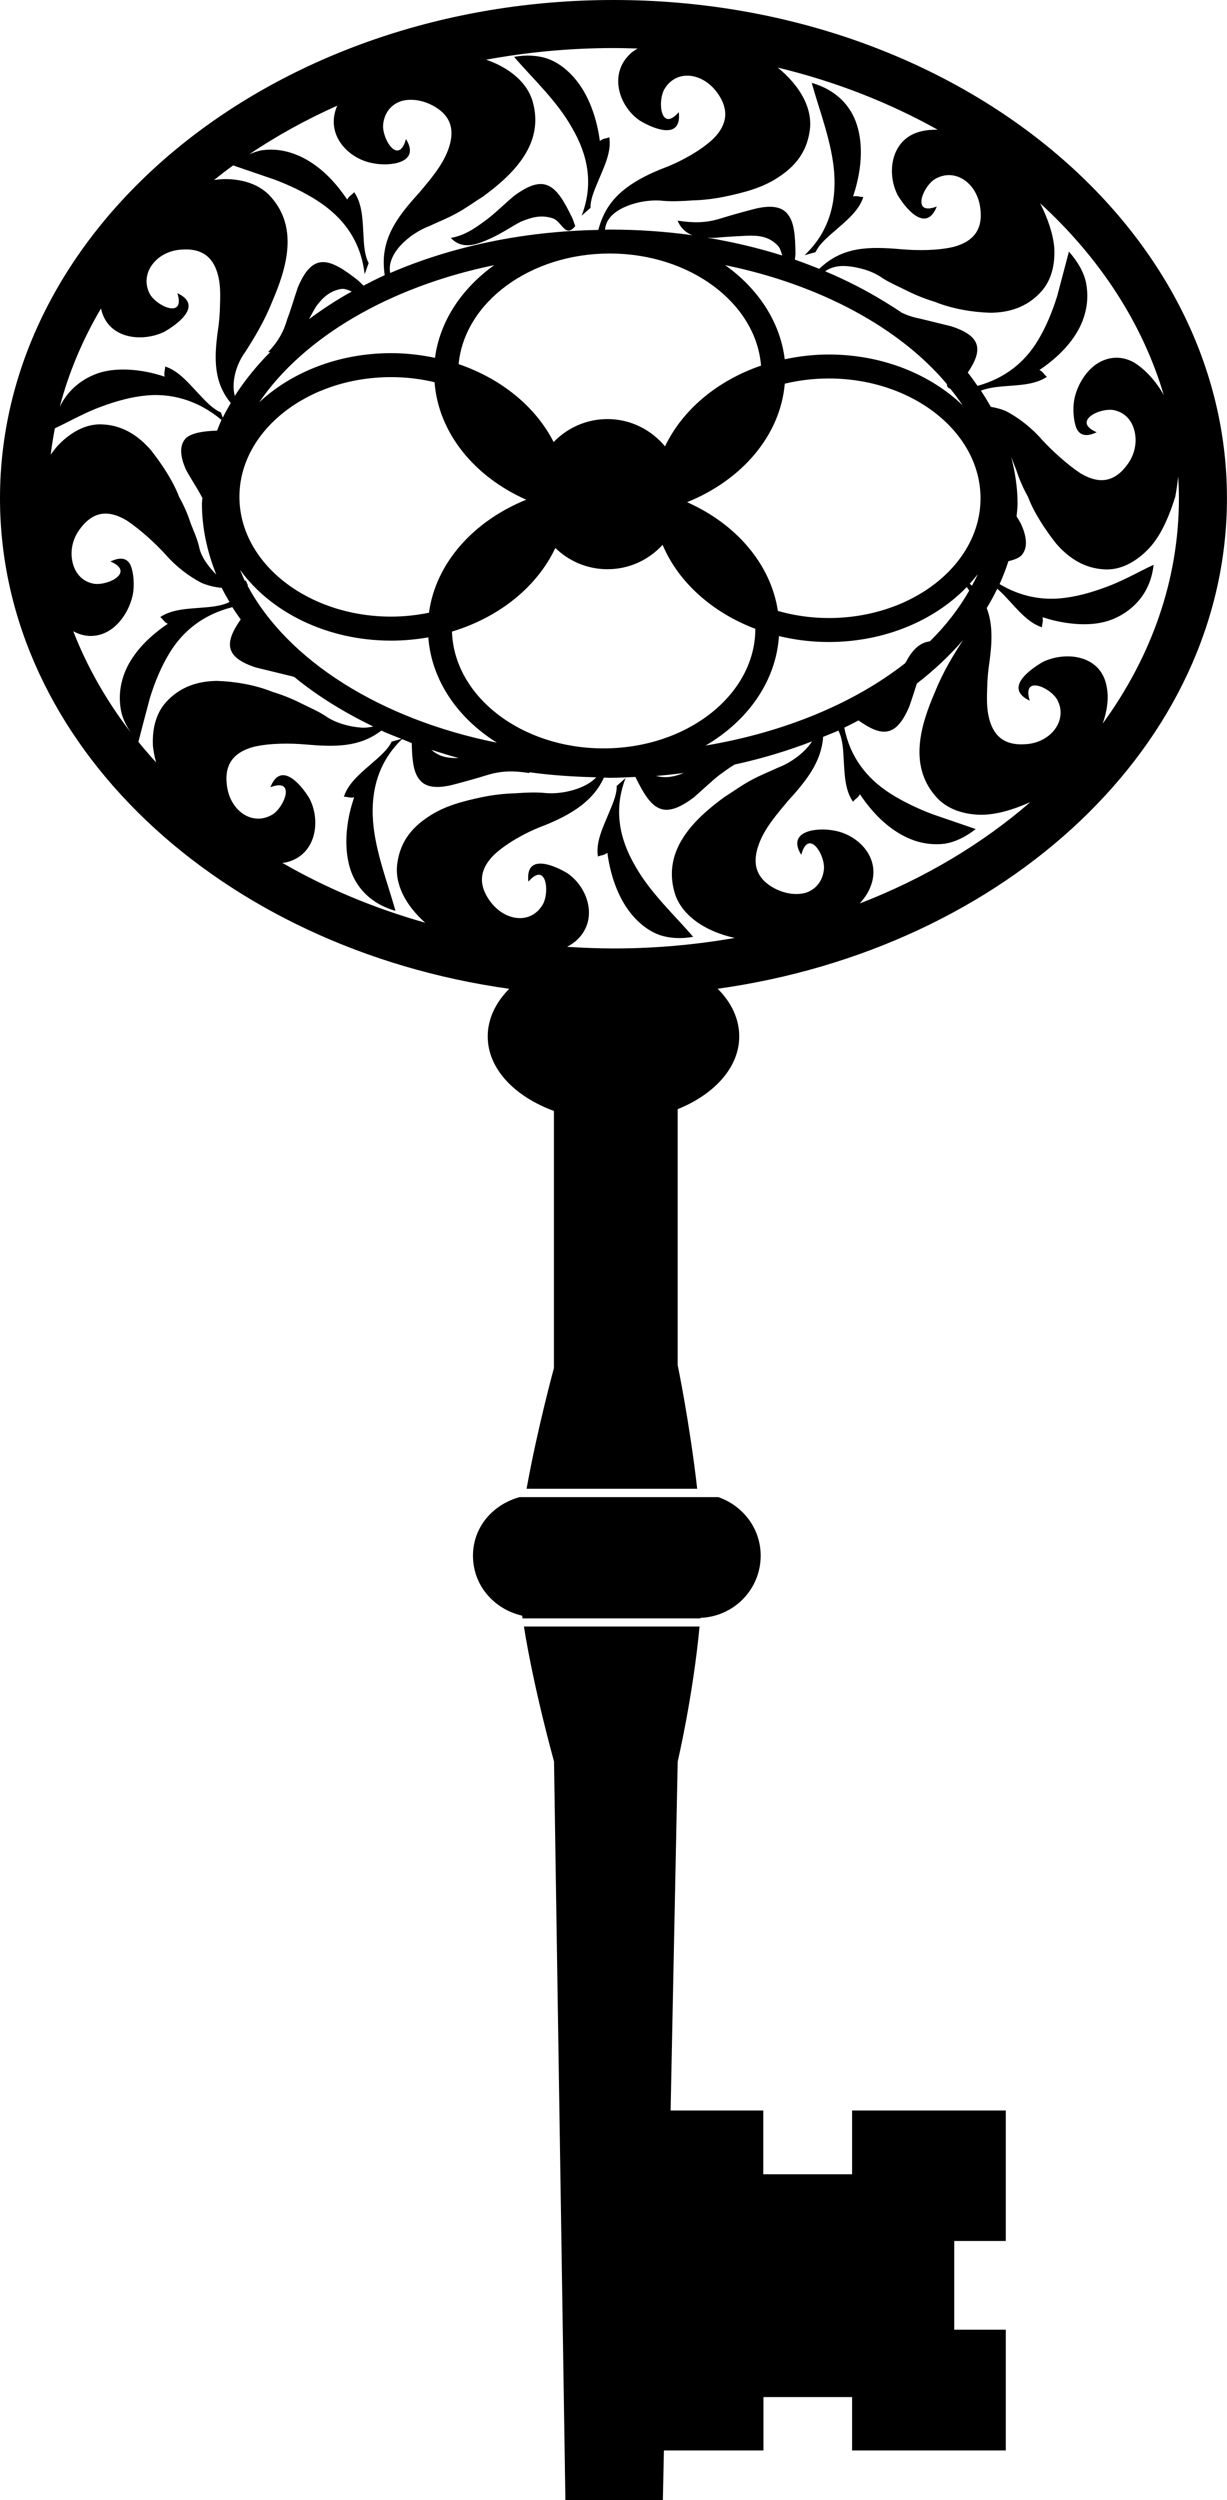 <?xml version="1.0" encoding="iso-8859-1"?>
<!-- Generator: Adobe Illustrator 16.0.0, SVG Export Plug-In . SVG Version: 6.00 Build 0)  -->
<!DOCTYPE svg PUBLIC "-//W3C//DTD SVG 1.1//EN" "http://www.w3.org/Graphics/SVG/1.1/DTD/svg11.dtd">
<svg version="1.1" id="Layer_1" xmlns="http://www.w3.org/2000/svg" xmlns:xlink="http://www.w3.org/1999/xlink" x="0px" y="0px"
	 width="24.373px" height="49.634px" viewBox="0 0 24.373 49.634" style="enable-background:new 0 0 24.373 49.634;"
	 xml:space="preserve">
<g>
	<path d="M13.913,32.12c0.664-0.025,1.197-0.564,1.197-1.234c0-0.544-0.354-0.993-0.84-1.163h-3.949
		c-0.526,0.144-0.926,0.59-0.926,1.163c0,0.592,0.421,1.063,0.976,1.19c0.003,0.017,0.006,0.036,0.009,0.054h3.532
		C13.912,32.126,13.913,32.124,13.913,32.12z"/>
	<path d="M16.923,43.166h-1.761V41.9h-1.841l0.141-6.929c0,0,0.303-1.292,0.434-2.679h-3.489c0.203,1.269,0.598,2.679,0.598,2.679
		l0.226,14.662h1.936l0.021-0.983h1.977v-1.06h1.761v1.06h3.053v-2.398h-1.024v-1.761h1.024V41.9h-3.053V43.166z"/>
	<path d="M12.427,15.447l-0.177,0.157c0.007,0.142-0.063,0.32-0.146,0.515c-0.118,0.289-0.274,0.589-0.227,0.886
		c0.068-0.032,0.109-0.014,0.188-0.075c0.011,0.09,0.028,0.185,0.05,0.282c0.079,0.352,0.233,0.737,0.503,1.022
		c0.134,0.141,0.296,0.262,0.489,0.331c0.192,0.062,0.415,0.079,0.661,0.034c-0.357-0.421-0.854-0.872-1.158-1.42
		C12.301,16.646,12.187,16.066,12.427,15.447z"/>
	<path d="M11.553,4.282l0.178-0.157c-0.008-0.142,0.062-0.32,0.145-0.515c0.119-0.289,0.275-0.589,0.227-0.886
		c-0.067,0.033-0.109,0.014-0.188,0.075c-0.011-0.09-0.028-0.185-0.05-0.283c-0.08-0.351-0.233-0.736-0.504-1.021
		c-0.134-0.142-0.295-0.263-0.488-0.332c-0.192-0.062-0.415-0.079-0.661-0.034c0.358,0.421,0.854,0.872,1.157,1.42
		C11.68,3.084,11.794,3.663,11.553,4.282z"/>
	<path d="M9.771,4.721c0.215-0.101,0.424-0.242,0.571-0.318c0.205-0.085,0.396-0.144,0.628-0.072
		c0.195,0.057,0.253,0.411,0.457,0.157l-0.054-0.148c-0.32-0.673-0.547-0.911-1.172-0.443c-0.19,0.162-0.348,0.319-0.514,0.448
		C9.476,4.5,9.269,4.665,8.955,4.724C9.19,4.97,9.479,4.857,9.771,4.721z"/>
	<path d="M15.981,5.067l0.22-0.061c0.057-0.131,0.193-0.261,0.353-0.398c0.229-0.201,0.509-0.416,0.595-0.697
		c-0.077,0.001-0.107-0.028-0.203-0.012c0.028-0.086,0.057-0.179,0.079-0.277c0.085-0.352,0.116-0.769-0.005-1.148
		c-0.12-0.372-0.405-0.687-0.896-0.829c0.148,0.538,0.401,1.176,0.446,1.78C16.616,4.049,16.456,4.62,15.981,5.067z"/>
	<path d="M12.187,0C5.467,0,0,4.438,0,9.892c0,4.882,4.381,8.938,10.116,9.739c-0.27,0.27-0.428,0.596-0.428,0.946
		c0,0.643,0.535,1.193,1.315,1.479v5.105c0,0-0.33,1.208-0.543,2.396h3.389c-0.146-1.288-0.388-2.458-0.388-2.458v-5.078
		c0.729-0.295,1.223-0.828,1.223-1.445c0-0.351-0.158-0.677-0.428-0.946c5.735-0.802,10.116-4.857,10.116-9.739
		C24.373,4.438,18.906,0,12.187,0z M20.661,4.035c1.176,1.076,2.033,2.377,2.457,3.811c-0.156-0.283-0.369-0.508-0.585-0.646
		c-0.286-0.163-0.568-0.104-0.771,0.041c-0.2,0.146-0.349,0.387-0.413,0.645c-0.039,0.159-0.035,0.39,0.013,0.554
		c0.041,0.164,0.163,0.268,0.422,0.141c-0.489-0.209,0.041-0.487,0.334-0.44c0.24,0.047,0.374,0.219,0.421,0.432
		c0.049,0.215,0.002,0.466-0.164,0.675c-0.297,0.388-0.625,0.32-0.914,0.148c-0.272-0.181-0.572-0.458-0.762-0.665
		c-0.223-0.255-0.481-0.447-0.718-0.57c-0.096-0.041-0.196-0.066-0.299-0.084c-0.063-0.108-0.126-0.216-0.198-0.321
		c0.116-0.044,0.258-0.07,0.422-0.084c0.296-0.027,0.645-0.024,0.889-0.191c-0.061-0.048-0.064-0.09-0.148-0.136
		c0.076-0.049,0.153-0.106,0.232-0.171c0.285-0.23,0.565-0.554,0.668-0.935c0.055-0.191,0.069-0.401,0.027-0.619
		c-0.043-0.215-0.162-0.42-0.341-0.625c-0.074,0.277-0.151,0.572-0.232,0.879c-0.095,0.307-0.221,0.613-0.378,0.874
		c-0.273,0.461-0.678,0.767-1.206,0.913c-0.063-0.088-0.123-0.178-0.193-0.264c0.296-0.438,0.285-0.721-0.329-0.919
		c-0.224-0.056-0.44-0.108-0.625-0.153c-0.129-0.025-0.244-0.063-0.355-0.115c-0.105-0.072-0.217-0.142-0.328-0.211
		c-0.009-0.006-0.016-0.01-0.024-0.017c0,0.001,0.001,0.002,0,0.003c-0.362-0.223-0.754-0.423-1.172-0.599
		c0.114-0.081,0.262-0.115,0.421-0.103c0.237,0.017,0.514,0.095,0.703,0.229c0.139,0.093,0.315,0.168,0.49,0.255
		c0.173,0.088,0.365,0.165,0.569,0.227c0.337,0.137,0.744,0.206,1.097,0.215c0.362-0.001,0.731-0.103,1.018-0.427
		c0.189-0.214,0.272-0.513,0.253-0.864C20.917,4.639,20.814,4.336,20.661,4.035z M16.462,12.27c-0.354,0-0.694-0.051-1.01-0.141
		c-0.142-0.933-0.833-1.729-1.804-2.159c1.084-0.437,1.851-1.318,1.941-2.353c0.278-0.066,0.57-0.103,0.872-0.103
		c1.663,0,3.016,1.066,3.016,2.378C19.478,11.203,18.125,12.27,16.462,12.27z M19.424,11.396c-0.035,0.078-0.075,0.155-0.117,0.232
		c-0.013-0.013-0.03-0.026-0.044-0.039C19.319,11.527,19.373,11.463,19.424,11.396z M11.988,14.858c-1.636,0-2.969-1.035-3.01-2.319
		c0.944-0.285,1.693-0.894,2.053-1.66c0.268,0.261,0.634,0.422,1.036,0.422c0.435,0,0.823-0.188,1.095-0.484
		c0.311,0.739,0.982,1.341,1.842,1.667C15.003,13.792,13.651,14.858,11.988,14.858z M13.583,15.347
		c-0.178,0.07-0.35,0.111-0.55,0.058C13.219,15.39,13.401,15.37,13.583,15.347z M4.916,11.625c0.004-0.001,0.007-0.001,0.01-0.002
		l-0.045-0.098c-0.005,0.004-0.012,0.003-0.019,0.005c-0.034-0.071-0.063-0.145-0.094-0.217c0.607,0.84,1.724,1.406,3.002,1.406
		c0.254,0,0.5-0.024,0.738-0.065c0.063,0.851,0.582,1.602,1.363,2.091C7.554,14.28,5.71,13.11,4.916,11.625z M9.11,15.05
		c-0.203,0.005-0.383-0.022-0.54-0.163C8.747,14.944,8.926,15,9.11,15.05z M9.817,5.264c-0.642,0.461-1.08,1.108-1.176,1.84
		c-0.279-0.058-0.57-0.093-0.871-0.093c-1.046,0-1.982,0.379-2.622,0.977C6.03,6.697,7.729,5.694,9.817,5.264z M6.137,6.337
		C6.19,6.24,6.239,6.15,6.282,6.081c0.125-0.169,0.264-0.302,0.488-0.343c0.071-0.014,0.146,0.02,0.217,0.05
		C6.682,5.955,6.402,6.142,6.137,6.337z M14.042,4.718c0.055,0.003,0.107,0.007,0.165,0.003c0.242-0.023,0.479-0.033,0.646-0.042
		c0.225-0.006,0.422,0.018,0.592,0.192c0.053,0.052,0.073,0.131,0.093,0.202C15.063,4.923,14.563,4.804,14.042,4.718z M18.812,7.629
		c-0.006,0.04,0.011,0.071,0.064,0.088c0.088,0.108,0.171,0.218,0.246,0.33c-0.643-0.617-1.596-1.009-2.66-1.009
		c-0.302,0-0.595,0.035-0.874,0.095c-0.09-0.743-0.529-1.402-1.183-1.869C16.299,5.653,17.875,6.511,18.812,7.629z M15.117,7.259
		c-0.873,0.299-1.563,0.881-1.907,1.603c-0.273-0.328-0.681-0.542-1.143-0.542c-0.421,0-0.799,0.176-1.07,0.456
		C10.644,8.079,9.962,7.52,9.11,7.229c0.117-1.226,1.417-2.195,2.999-2.196c0.001,0,0.002,0,0.003,0
		C13.709,5.033,15.018,6.02,15.117,7.259z M7.771,7.487c0.299,0,0.588,0.036,0.861,0.101c0.076,1.008,0.791,1.876,1.821,2.333
		c-1.045,0.422-1.798,1.256-1.932,2.244c-0.241,0.048-0.49,0.077-0.751,0.077c-1.661,0-3.014-1.067-3.014-2.378
		S6.109,7.487,7.771,7.487z M15.473,12.628c0.313,0.076,0.645,0.118,0.989,0.118c1.111,0,2.101-0.428,2.74-1.09
		c0.021,0.021,0.034,0.046,0.05,0.071c-0.204,0.355-0.463,0.693-0.781,1.006c-0.203,0.022-0.354,0.181-0.464,0.39
		c-0.01,0.014-0.018,0.028-0.026,0.043c-1.011,0.792-2.391,1.371-3.966,1.636C14.854,14.312,15.416,13.523,15.473,12.628z
		 M18.627,2.576c-0.108-0.003-0.216,0.005-0.318,0.029c-0.61,0.134-0.71,0.824-0.475,1.274c0.16,0.265,0.563,0.755,0.774,0.221
		c-0.506,0.193-0.284-0.388-0.042-0.541c0.4-0.241,0.852,0.074,0.908,0.588c0.059,0.472-0.208,0.668-0.535,0.755
		c-0.321,0.076-0.73,0.073-1.025,0.047c-0.653-0.056-1.17-0.06-1.641,0.388c-0.159-0.063-0.319-0.125-0.483-0.182l0.011-0.111
		c-0.003-0.36-0.025-0.623-0.145-0.78c-0.115-0.159-0.332-0.208-0.716-0.104c-0.239,0.063-0.441,0.12-0.651,0.185
		c-0.263,0.079-0.512,0.086-0.829,0.035c0.058,0.147,0.162,0.239,0.293,0.29c-0.529-0.073-1.079-0.112-1.641-0.112
		c-0.001,0-0.002,0-0.003,0c-0.03,0-0.061,0.003-0.091,0.003c0.017-0.21,0.177-0.358,0.402-0.455
		c0.229-0.101,0.518-0.146,0.758-0.118c0.175,0.015,0.372,0.005,0.577-0.009c0.202-0.006,0.417-0.029,0.631-0.073
		c0.386-0.08,0.763-0.176,1.08-0.39c0.313-0.204,0.554-0.479,0.617-0.912c0.07-0.445-0.191-0.902-0.634-1.262
		C16.598,1.618,17.668,2.04,18.627,2.576z M9.592,3.904c0.624-0.456,1.229-1.06,0.987-1.895c-0.111-0.376-0.461-0.664-0.922-0.824
		c0.813-0.149,1.66-0.231,2.529-0.231c0.16,0,0.319,0.005,0.479,0.009c-0.039,0.026-0.08,0.048-0.114,0.077
		c-0.473,0.401-0.265,1.06,0.15,1.349c0.26,0.161,0.848,0.413,0.782-0.163c-0.354,0.41-0.428-0.205-0.286-0.455
		c0.239-0.404,0.766-0.332,1.056,0.078c0.272,0.382,0.145,0.685-0.098,0.919c-0.243,0.225-0.61,0.423-0.886,0.536
		c-0.337,0.126-0.632,0.27-0.87,0.46c-0.236,0.19-0.413,0.421-0.514,0.801C10.367,4.592,8.952,4.901,7.751,5.42
		C7.675,5.048,8.115,4.644,8.538,4.484c0.157-0.075,0.338-0.143,0.516-0.242C9.234,4.148,9.41,4.017,9.592,3.904z M4.631,3.284
		c0.26,0.089,0.533,0.183,0.818,0.28c0.295,0.11,0.593,0.252,0.849,0.417c0.52,0.332,0.87,0.802,0.945,1.463l0.08-0.221
		C7.255,5.102,7.23,4.906,7.222,4.704c-0.019-0.3-0.015-0.646-0.187-0.889c-0.047,0.06-0.091,0.063-0.138,0.147
		C6.847,3.888,6.789,3.809,6.726,3.729C6.494,3.441,6.188,3.173,5.814,3.045C5.629,2.981,5.427,2.954,5.218,2.981
		c-0.09,0.013-0.18,0.045-0.27,0.084C5.49,2.7,6.076,2.376,6.699,2.098c-0.252,0.58,0.227,1.066,0.723,1.145
		c0.316,0.062,0.941,0,0.642-0.483C7.919,3.29,7.591,2.769,7.61,2.479c0.022-0.239,0.158-0.4,0.348-0.468
		C8.148,1.952,8.387,1.981,8.604,2.1C9.01,2.32,9.021,2.65,8.903,2.971C8.783,3.3,8.523,3.592,8.327,3.826
		c-0.466,0.512-0.789,0.95-0.685,1.637C7.497,5.528,7.358,5.6,7.221,5.671L7.119,5.572C6.542,5.116,6.214,5.001,5.917,5.704
		C5.837,5.934,5.783,6.139,5.71,6.323c-0.07,0.25-0.182,0.458-0.382,0.664c0.015,0.004,0.025,0,0.04,0.002
		C5.096,7.263,4.86,7.555,4.664,7.859C4.592,7.595,4.687,7.241,4.867,6.995c0.174-0.271,0.382-0.609,0.538-1.002
		c0.293-0.678,0.539-1.502-0.062-2.125C5.141,3.667,4.851,3.564,4.509,3.556c-0.084-0.002-0.17,0.005-0.258,0.018
		C4.375,3.475,4.501,3.378,4.631,3.284z M2.006,6.124c0.128,0.601,0.803,0.68,1.255,0.465c0.269-0.154,0.78-0.526,0.262-0.769
		c0.163,0.517-0.406,0.266-0.547,0.017c-0.218-0.413,0.141-0.87,0.659-0.883C4.11,4.928,4.284,5.21,4.348,5.542
		C4.38,5.71,4.376,5.889,4.37,6.065c-0.003,0.182-0.02,0.355-0.042,0.498C4.248,7.133,4.249,7.596,4.584,8
		c-0.056,0.096-0.11,0.193-0.159,0.292C4.424,8.29,4.423,8.288,4.423,8.287c-0.018-0.05-0.035-0.099-0.035-0.099
		c-0.13-0.053-0.265-0.18-0.404-0.33C3.777,7.643,3.563,7.365,3.28,7.276C3.282,7.354,3.252,7.383,3.27,7.478
		C3.183,7.449,3.089,7.422,2.99,7.399C2.644,7.323,2.197,7.29,1.838,7.453C1.583,7.565,1.335,7.768,1.187,8.077
		C1.365,7.395,1.643,6.739,2.006,6.124z M1.007,9.028c0.021-0.176,0.05-0.352,0.083-0.524c0.254-0.12,0.515-0.267,0.804-0.386
		c0.305-0.12,0.616-0.217,0.917-0.255C3.386,7.781,3.937,7.95,4.4,8.337C4.367,8.407,4.34,8.479,4.312,8.549
		C4.037,8.559,3.823,8.593,3.702,8.69c-0.124,0.117-0.151,0.328,0,0.65c0.111,0.201,0.224,0.365,0.305,0.523
		c0.005,0.007,0.008,0.014,0.014,0.02c-0.002,0.038-0.01,0.076-0.01,0.115c0,0.487,0.105,0.959,0.285,1.409
		c-0.145-0.144-0.304-0.35-0.341-0.551c-0.032-0.146-0.104-0.304-0.169-0.47c-0.053-0.169-0.13-0.345-0.229-0.523
		C3.437,9.546,3.213,9.21,2.998,8.937C2.762,8.665,2.447,8.438,2.017,8.425C1.731,8.416,1.45,8.549,1.192,8.802
		C1.124,8.868,1.064,8.945,1.007,9.028z M1.455,12.532c0.283,0.157,0.563,0.1,0.762-0.044c0.201-0.146,0.348-0.387,0.413-0.646
		c0.039-0.158,0.035-0.389-0.013-0.553c-0.041-0.165-0.164-0.268-0.422-0.141c0.49,0.209-0.041,0.486-0.334,0.441
		c-0.24-0.047-0.374-0.22-0.422-0.434s-0.002-0.466,0.165-0.674c0.297-0.388,0.625-0.319,0.913-0.148
		C2.791,10.515,3.091,10.793,3.28,11c0.223,0.256,0.482,0.447,0.718,0.57c0.129,0.055,0.263,0.088,0.407,0.101
		c0.046,0.096,0.1,0.188,0.154,0.281c-0.123,0.063-0.293,0.092-0.486,0.107c-0.296,0.027-0.645,0.025-0.89,0.192
		c0.062,0.046,0.065,0.089,0.15,0.134c-0.076,0.05-0.155,0.107-0.233,0.172c-0.285,0.23-0.566,0.554-0.669,0.934
		c-0.055,0.193-0.068,0.402-0.027,0.62c0.03,0.147,0.098,0.29,0.193,0.431C2.118,13.918,1.732,13.244,1.455,12.532z M3.291,13.948
		c-0.189,0.215-0.271,0.514-0.253,0.864c0.01,0.105,0.032,0.214,0.063,0.324c-0.123-0.133-0.239-0.27-0.352-0.408
		c0.071-0.275,0.147-0.566,0.229-0.872c0.095-0.307,0.221-0.613,0.378-0.873c0.284-0.477,0.704-0.787,1.259-0.929
		c0.052,0.083,0.108,0.163,0.166,0.244c-0.321,0.458-0.326,0.751,0.305,0.955c0.223,0.055,0.439,0.107,0.625,0.152
		c0.046,0.01,0.09,0.021,0.133,0.034c0.454,0.373,0.985,0.702,1.57,0.984c-0.076,0.019-0.158,0.029-0.245,0.022
		c-0.236-0.017-0.513-0.095-0.702-0.229c-0.141-0.094-0.316-0.168-0.491-0.255c-0.173-0.088-0.365-0.165-0.569-0.227
		c-0.336-0.137-0.743-0.205-1.097-0.216C3.947,13.522,3.578,13.625,3.291,13.948z M8.446,18.319
		c-1.021-0.289-1.976-0.69-2.837-1.188c0.02-0.005,0.041-0.002,0.062-0.007c0.61-0.135,0.71-0.824,0.475-1.274
		c-0.16-0.265-0.564-0.755-0.775-0.221c0.507-0.193,0.285,0.388,0.043,0.541c-0.4,0.241-0.853-0.074-0.908-0.588
		c-0.059-0.472,0.209-0.667,0.534-0.755c0.322-0.076,0.731-0.073,1.027-0.047c0.591,0.051,1.071,0.058,1.508-0.275
		c0.128,0.059,0.265,0.11,0.399,0.164l-0.195,0.055c-0.058,0.13-0.194,0.26-0.353,0.396c-0.229,0.202-0.509,0.417-0.595,0.699
		c0.077-0.003,0.107,0.027,0.203,0.011c-0.028,0.086-0.057,0.179-0.08,0.276c-0.084,0.352-0.114,0.77,0.004,1.15
		c0.122,0.372,0.408,0.687,0.898,0.828c-0.149-0.538-0.401-1.177-0.446-1.78c-0.046-0.617,0.112-1.184,0.576-1.63
		c0.065,0.025,0.128,0.054,0.193,0.079c0.006,0.323,0.031,0.565,0.143,0.712c0.115,0.159,0.333,0.208,0.716,0.104
		c0.238-0.063,0.442-0.12,0.651-0.185c0.265-0.08,0.513-0.087,0.83-0.035c-0.003-0.006-0.008-0.01-0.011-0.018
		c0.433,0.06,0.88,0.09,1.336,0.101c-0.072,0.077-0.171,0.142-0.286,0.191c-0.229,0.101-0.518,0.146-0.759,0.118
		c-0.175-0.015-0.371-0.005-0.576,0.009c-0.203,0.006-0.416,0.029-0.632,0.073c-0.385,0.08-0.762,0.176-1.079,0.39
		c-0.313,0.204-0.555,0.479-0.618,0.913C7.829,17.544,8.055,17.971,8.446,18.319z M13.4,17.721c0.131,0.447,0.601,0.771,1.195,0.9
		c-0.777,0.136-1.581,0.209-2.409,0.209c-0.31,0-0.615-0.014-0.92-0.032c0.056-0.034,0.114-0.067,0.162-0.108
		c0.473-0.401,0.265-1.059-0.15-1.349c-0.261-0.16-0.848-0.414-0.782,0.163c0.354-0.411,0.428,0.205,0.285,0.454
		c-0.238,0.405-0.764,0.333-1.054-0.077c-0.273-0.382-0.146-0.685,0.096-0.919c0.244-0.225,0.61-0.423,0.888-0.535
		c0.336-0.127,0.631-0.271,0.868-0.461c0.173-0.141,0.313-0.302,0.417-0.528c0.039,0,0.077,0.004,0.116,0.004
		c0.172,0,0.339-0.01,0.51-0.017c0.312,0.645,0.542,0.868,1.155,0.41c0.19-0.163,0.348-0.319,0.513-0.449
		c0.098-0.07,0.194-0.143,0.301-0.207c0.54-0.117,1.055-0.273,1.539-0.46c-0.147,0.227-0.422,0.427-0.688,0.526
		c-0.156,0.075-0.338,0.143-0.517,0.242c-0.18,0.094-0.357,0.225-0.537,0.338C13.763,16.281,13.159,16.886,13.4,17.721z
		 M17.078,17.937c0.082-0.093,0.153-0.19,0.201-0.302c0.255-0.582-0.226-1.069-0.722-1.147c-0.317-0.062-0.941,0-0.641,0.483
		c0.143-0.531,0.472-0.009,0.451,0.28c-0.021,0.238-0.158,0.4-0.347,0.469c-0.191,0.059-0.43,0.028-0.646-0.089
		c-0.406-0.222-0.418-0.552-0.299-0.873c0.118-0.328,0.381-0.62,0.575-0.855c0.38-0.415,0.665-0.783,0.701-1.274
		c0.102-0.043,0.206-0.081,0.305-0.126l-0.002,0.004c0.069,0.123,0.093,0.317,0.102,0.52c0.02,0.3,0.016,0.646,0.188,0.89
		c0.047-0.061,0.09-0.065,0.137-0.148c0.051,0.075,0.109,0.155,0.172,0.233c0.231,0.289,0.539,0.557,0.911,0.686
		c0.187,0.063,0.389,0.089,0.598,0.063c0.207-0.031,0.415-0.132,0.62-0.291c-0.269-0.093-0.555-0.191-0.852-0.293
		c-0.295-0.11-0.593-0.252-0.85-0.416c-0.474-0.305-0.797-0.731-0.909-1.305c0.096-0.045,0.19-0.094,0.282-0.143
		c0.46,0.326,0.746,0.344,1.009-0.276c0.058-0.165,0.104-0.313,0.15-0.456c0.345-0.266,0.651-0.555,0.916-0.861
		c-0.006,0.009-0.011,0.02-0.017,0.027c-0.174,0.27-0.382,0.609-0.539,1.002c-0.294,0.677-0.539,1.501,0.063,2.124
		c0.203,0.201,0.493,0.304,0.835,0.313c0.31,0.004,0.652-0.098,0.996-0.251C19.512,16.753,18.364,17.439,17.078,17.937z
		 M21.985,13.644c-0.105-0.64-0.806-0.723-1.267-0.504c-0.27,0.156-0.781,0.526-0.263,0.771c-0.162-0.518,0.407-0.267,0.547-0.017
		c0.219,0.412-0.14,0.869-0.659,0.882c-0.475,0.026-0.648-0.256-0.712-0.588c-0.032-0.168-0.028-0.347-0.022-0.523
		c0.003-0.182,0.02-0.354,0.042-0.498c0.058-0.415,0.073-0.772-0.051-1.095c0.077-0.125,0.146-0.254,0.21-0.384
		c0.061,0.054,0.123,0.115,0.186,0.184c0.206,0.216,0.42,0.493,0.703,0.582c-0.003-0.077,0.028-0.106,0.011-0.2
		c0.086,0.027,0.18,0.055,0.277,0.076c0.347,0.076,0.794,0.11,1.154-0.053c0.36-0.159,0.713-0.493,0.774-1.064
		c-0.263,0.122-0.531,0.276-0.83,0.398c-0.306,0.121-0.616,0.217-0.917,0.256c-0.463,0.066-0.912-0.03-1.312-0.271
		c0.067-0.149,0.126-0.301,0.175-0.455c0.099-0.022,0.186-0.053,0.245-0.101c0.123-0.118,0.151-0.327,0-0.649
		c-0.028-0.051-0.054-0.094-0.083-0.14c0.007-0.084,0.02-0.166,0.02-0.251c0-0.317-0.049-0.627-0.127-0.93
		c0.032,0.089,0.07,0.178,0.105,0.272c0.054,0.169,0.131,0.345,0.229,0.522c0.12,0.319,0.344,0.655,0.56,0.929
		c0.236,0.272,0.551,0.498,0.981,0.512c0.285,0.009,0.566-0.124,0.824-0.378c0.255-0.251,0.424-0.631,0.56-1.063
		c0.024-0.13,0.045-0.266,0.058-0.404c0.009,0.144,0.015,0.287,0.015,0.432c0,1.629-0.554,3.156-1.514,4.473
		C21.991,14.118,22.028,13.871,21.985,13.644z"/>
</g>
<g>
</g>
<g>
</g>
<g>
</g>
<g>
</g>
<g>
</g>
<g>
</g>
<g>
</g>
<g>
</g>
<g>
</g>
<g>
</g>
<g>
</g>
<g>
</g>
<g>
</g>
<g>
</g>
<g>
</g>
</svg>
